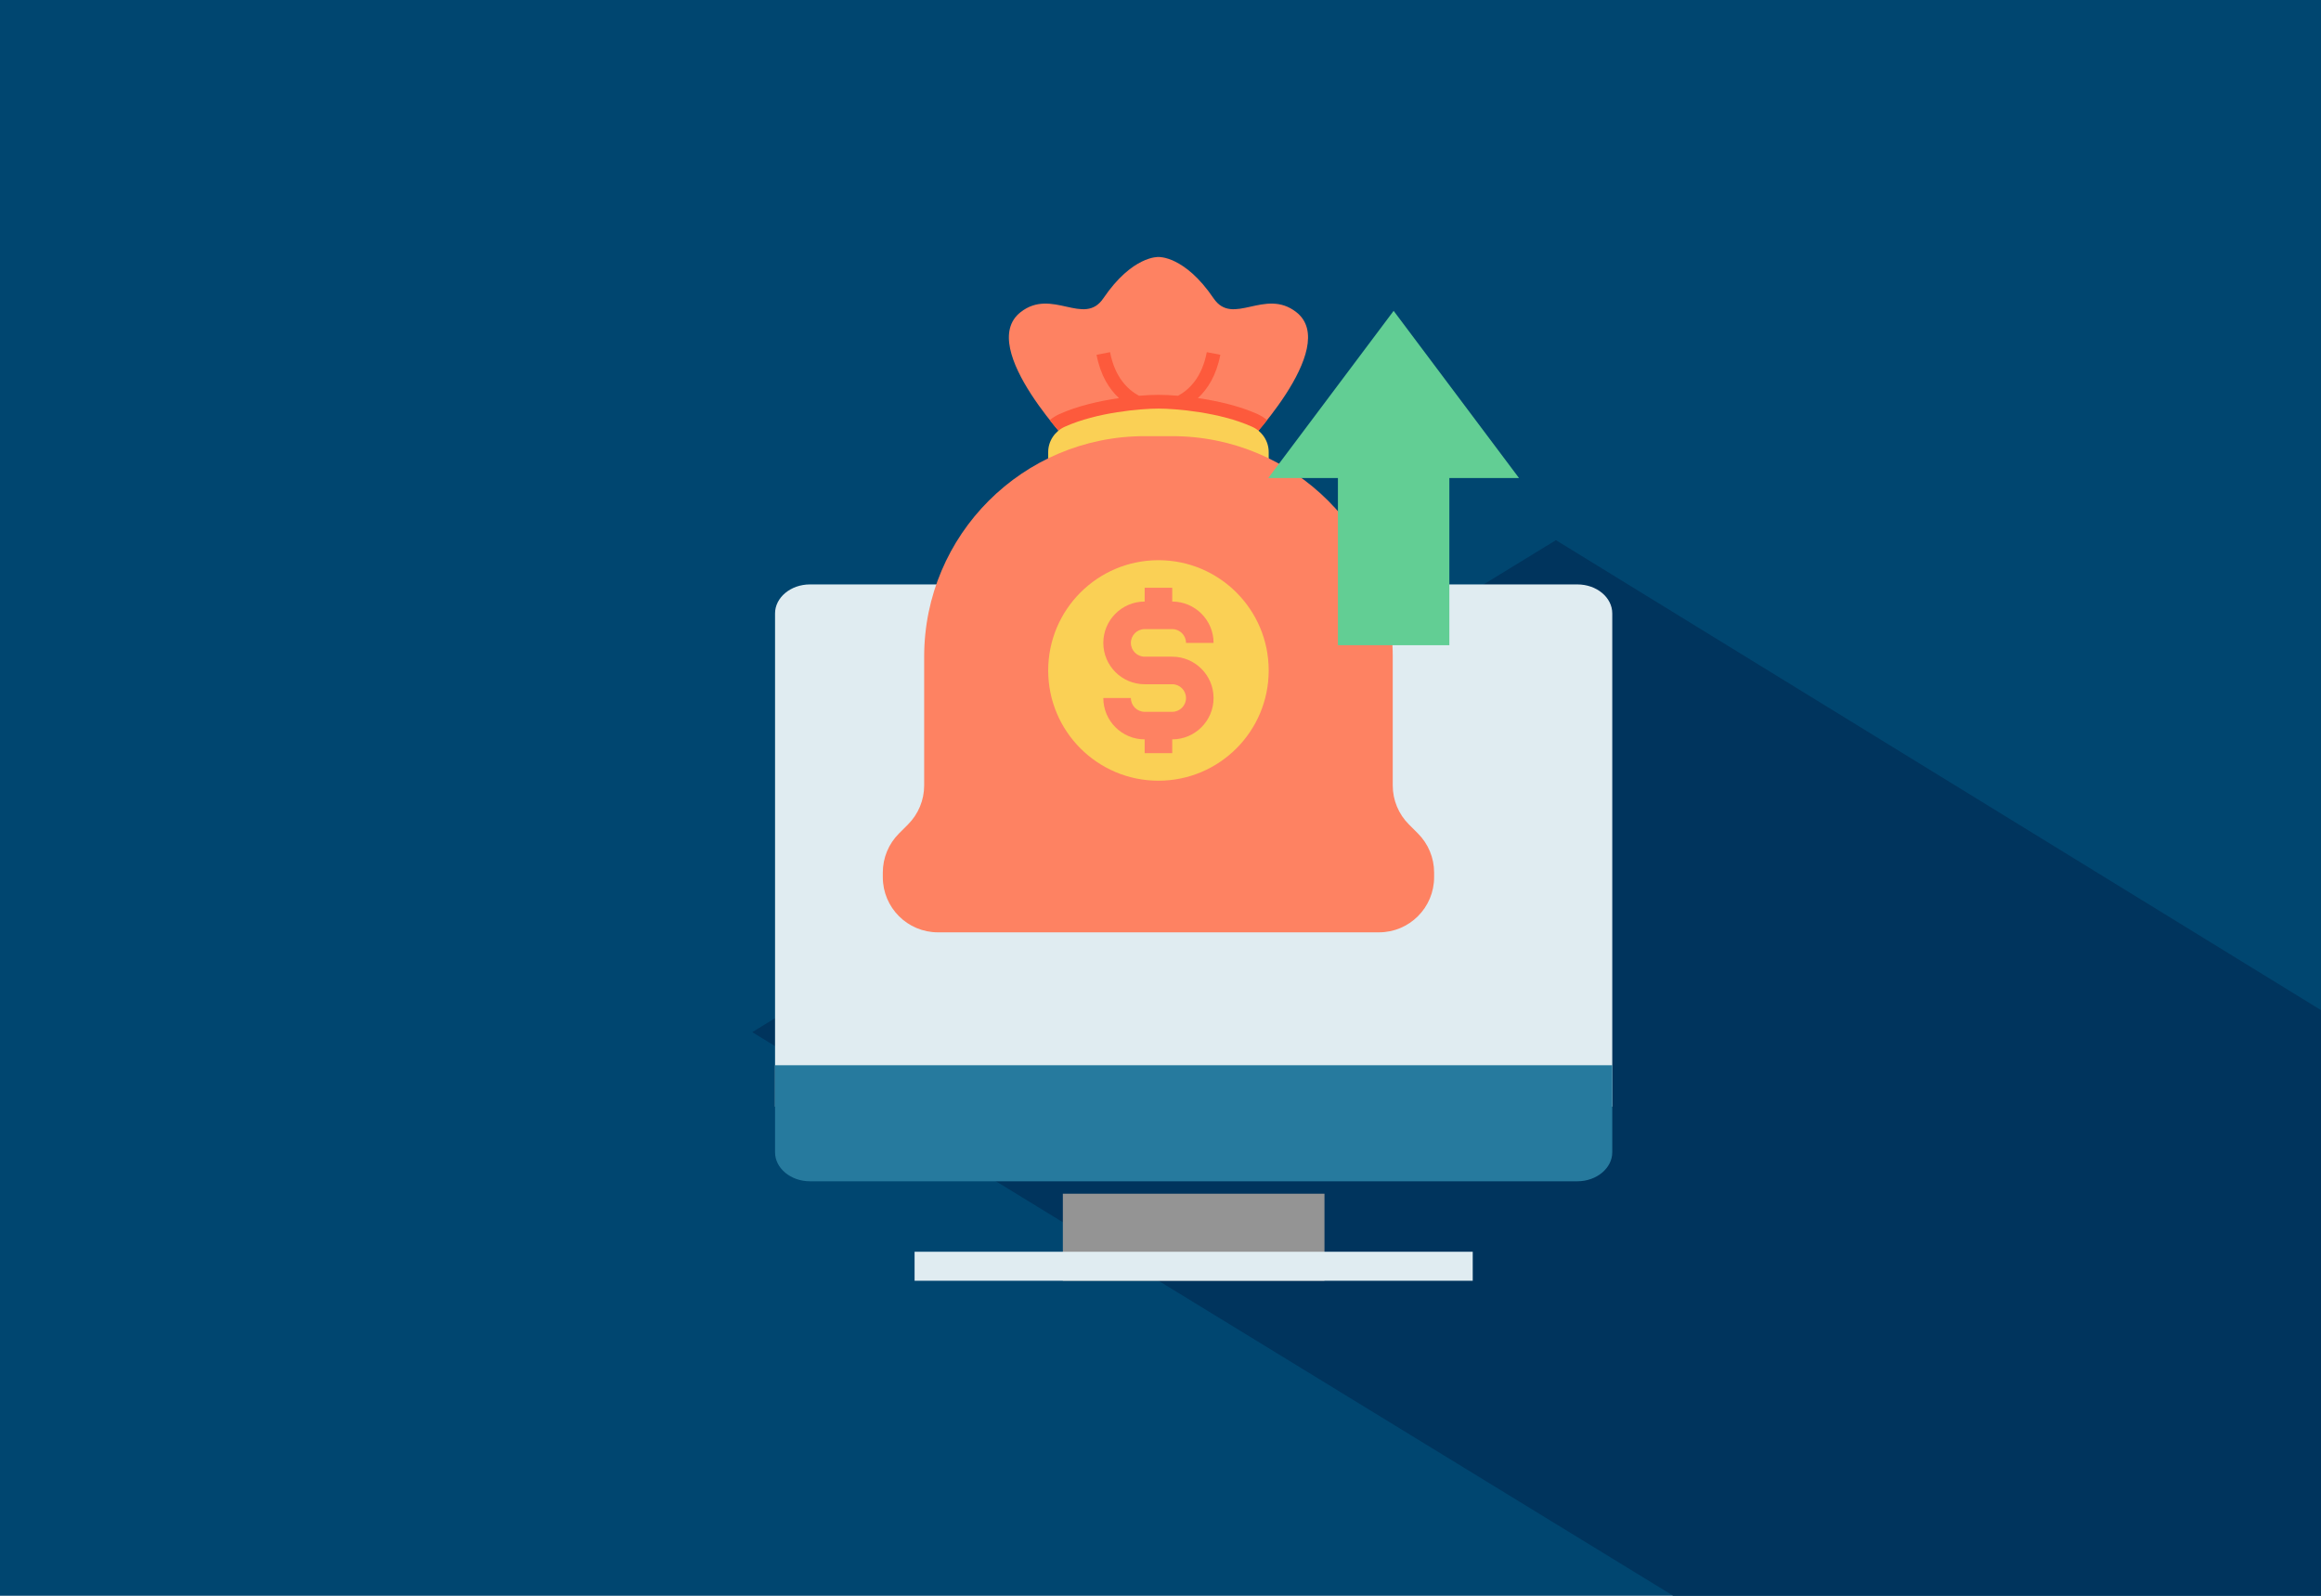 <svg width="560" height="385" viewBox="0 0 560 385" fill="none" xmlns="http://www.w3.org/2000/svg">
<g clip-path="url(#clip0_4233_5565)">
<rect width="560" height="385" fill="#004670"/>
<path d="M375.403 130.318L1168.65 617.563L1063.55 788.787L181.498 249.02L375.403 130.318Z" fill="#00345D"/>
<g filter="url(#filter0_d_4233_5565)">
<path d="M372.583 117H187.417C182.788 117 179 120.15 179 124V243H381V124C381 120.115 377.213 117 372.583 117Z" fill="#E0ECF1"/>
<path d="M280.001 257.875C282.906 257.875 285.261 255.916 285.261 253.5C285.261 251.084 282.906 249.125 280.001 249.125C277.095 249.125 274.74 251.084 274.74 253.5C274.74 255.916 277.095 257.875 280.001 257.875Z" fill="#DCDCDC"/>
<path d="M311.563 264H248.438V285H311.563V264Z" fill="#949494"/>
<g filter="url(#filter1_d_4233_5565)">
<path d="M179 236L179 257C179 260.85 182.787 264 187.417 264H372.583C377.212 264 381 260.85 381 257V236H179Z" fill="#267A9E"/>
</g>
<path d="M347.333 278H212.666V285H347.333V278Z" fill="#E0ECF1"/>
</g>
<g filter="url(#filter2_dd_4233_5565)">
<path d="M299.46 92.555C299.46 92.555 323.711 67.852 312.761 59.303C305.176 53.38 297.468 62.847 292.809 55.977C285.796 45.639 279.508 46.002 279.508 46.002C279.508 46.002 273.22 45.639 266.207 55.977C261.548 62.847 253.84 53.38 246.256 59.303C235.305 67.852 259.557 92.555 259.557 92.555H299.46Z" fill="#FE8262"/>
<path d="M303.457 83.925C298.997 81.913 293.704 80.726 289.025 80.045C291.366 77.873 293.481 74.601 294.435 69.59L291.17 68.965C290.013 75.04 286.943 78.01 284.243 79.479C282.351 79.326 280.712 79.257 279.501 79.257C278.301 79.257 276.682 79.323 274.81 79.479C272.089 78.006 268.99 75.033 267.836 68.968L264.571 69.593C265.525 74.605 267.64 77.876 269.985 80.048C265.306 80.73 260.012 81.917 255.55 83.928C254.718 84.304 253.967 84.79 253.285 85.352C256.634 89.588 259.55 92.558 259.55 92.558H299.453C299.453 92.558 302.369 89.585 305.721 85.348C305.039 84.79 304.288 84.301 303.457 83.925Z" fill="#FD5A3C"/>
<path d="M279.504 99.204H306.106V93.076C306.106 90.416 304.514 88.048 302.09 86.954C294.355 83.463 283.698 82.578 279.504 82.578C275.311 82.578 264.654 83.459 256.919 86.951C254.495 88.048 252.902 90.416 252.902 93.076V99.204H279.504Z" fill="#FAD055"/>
<path d="M279.505 89.228H282.83C312.216 89.228 336.034 113.047 336.034 142.433V173.5C336.034 177.029 337.434 180.41 339.932 182.904L342.116 185.089C344.61 187.583 346.014 190.968 346.014 194.493V195.637C346.014 202.982 340.058 208.938 332.713 208.938H279.505H226.301C218.956 208.938 213 202.982 213 195.637V194.496C213 190.968 214.4 187.586 216.897 185.092L219.082 182.908C221.576 180.414 222.979 177.029 222.979 173.504V142.433C222.979 113.047 246.798 89.228 276.183 89.228H279.505Z" fill="#FE8262"/>
<path d="M279.504 172.358C294.196 172.358 306.106 160.448 306.106 145.756C306.106 131.064 294.196 119.154 279.504 119.154C264.812 119.154 252.902 131.064 252.902 145.756C252.902 160.448 264.812 172.358 279.504 172.358Z" fill="#FAD055"/>
<path d="M282.829 142.433H276.179C274.347 142.433 272.854 140.943 272.854 139.108C272.854 137.272 274.347 135.782 276.179 135.782H282.829C284.662 135.782 286.155 137.272 286.155 139.108H292.805C292.805 133.608 288.329 129.132 282.829 129.132V125.807H276.179V129.132C270.679 129.132 266.203 133.608 266.203 139.108C266.203 144.608 270.679 149.083 276.179 149.083H282.829C284.662 149.083 286.155 150.573 286.155 152.409C286.155 154.244 284.662 155.734 282.829 155.734H276.179C274.347 155.734 272.854 154.244 272.854 152.409H266.203C266.203 157.909 270.679 162.384 276.179 162.384V165.71H282.829V162.384C288.329 162.384 292.805 157.909 292.805 152.409C292.805 146.909 288.329 142.433 282.829 142.433Z" fill="#FE8262"/>
</g>
<g filter="url(#filter3_dd_4233_5565)">
<path d="M349.694 149.667V109.333H366.5L336.25 69L306 109.333H322.806V149.667H349.694Z" fill="#62CE94"/>
</g>
</g>
<defs>
<filter id="filter0_d_4233_5565" x="130" y="92" width="316" height="276" filterUnits="userSpaceOnUse" color-interpolation-filters="sRGB">
<feFlood flood-opacity="0" result="BackgroundImageFix"/>
<feColorMatrix in="SourceAlpha" type="matrix" values="0 0 0 0 0 0 0 0 0 0 0 0 0 0 0 0 0 0 127 0" result="hardAlpha"/>
<feMorphology radius="12" operator="erode" in="SourceAlpha" result="effect1_dropShadow_4233_5565"/>
<feOffset dx="8" dy="24"/>
<feGaussianBlur stdDeviation="24"/>
<feComposite in2="hardAlpha" operator="out"/>
<feColorMatrix type="matrix" values="0 0 0 0 0.129 0 0 0 0 0.129 0 0 0 0 0.129 0 0 0 0.24 0"/>
<feBlend mode="normal" in2="BackgroundImageFix" result="effect1_dropShadow_4233_5565"/>
<feBlend mode="normal" in="SourceGraphic" in2="effect1_dropShadow_4233_5565" result="shape"/>
</filter>
<filter id="filter1_d_4233_5565" x="154" y="208" width="252" height="78" filterUnits="userSpaceOnUse" color-interpolation-filters="sRGB">
<feFlood flood-opacity="0" result="BackgroundImageFix"/>
<feColorMatrix in="SourceAlpha" type="matrix" values="0 0 0 0 0 0 0 0 0 0 0 0 0 0 0 0 0 0 127 0" result="hardAlpha"/>
<feOffset dy="-3"/>
<feGaussianBlur stdDeviation="12.5"/>
<feComposite in2="hardAlpha" operator="out"/>
<feColorMatrix type="matrix" values="0 0 0 0 0 0 0 0 0 0 0 0 0 0 0 0 0 0 0.1 0"/>
<feBlend mode="normal" in2="BackgroundImageFix" result="effect1_dropShadow_4233_5565"/>
<feBlend mode="normal" in="SourceGraphic" in2="effect1_dropShadow_4233_5565" result="shape"/>
</filter>
<filter id="filter2_dd_4233_5565" x="201" y="44" width="157.014" height="188.938" filterUnits="userSpaceOnUse" color-interpolation-filters="sRGB">
<feFlood flood-opacity="0" result="BackgroundImageFix"/>
<feColorMatrix in="SourceAlpha" type="matrix" values="0 0 0 0 0 0 0 0 0 0 0 0 0 0 0 0 0 0 127 0" result="hardAlpha"/>
<feMorphology radius="4" operator="erode" in="SourceAlpha" result="effect1_dropShadow_4233_5565"/>
<feOffset dy="12"/>
<feGaussianBlur stdDeviation="8"/>
<feComposite in2="hardAlpha" operator="out"/>
<feColorMatrix type="matrix" values="0 0 0 0 0.129 0 0 0 0 0.129 0 0 0 0 0.129 0 0 0 0.1 0"/>
<feBlend mode="normal" in2="BackgroundImageFix" result="effect1_dropShadow_4233_5565"/>
<feColorMatrix in="SourceAlpha" type="matrix" values="0 0 0 0 0 0 0 0 0 0 0 0 0 0 0 0 0 0 127 0" result="hardAlpha"/>
<feMorphology radius="2" operator="erode" in="SourceAlpha" result="effect2_dropShadow_4233_5565"/>
<feOffset dy="4"/>
<feGaussianBlur stdDeviation="4"/>
<feComposite in2="hardAlpha" operator="out"/>
<feColorMatrix type="matrix" values="0 0 0 0 0.129 0 0 0 0 0.129 0 0 0 0 0.129 0 0 0 0.07 0"/>
<feBlend mode="normal" in2="effect1_dropShadow_4233_5565" result="effect2_dropShadow_4233_5565"/>
<feBlend mode="normal" in="SourceGraphic" in2="effect2_dropShadow_4233_5565" result="shape"/>
</filter>
<filter id="filter3_dd_4233_5565" x="300" y="67" width="72.5" height="92.666" filterUnits="userSpaceOnUse" color-interpolation-filters="sRGB">
<feFlood flood-opacity="0" result="BackgroundImageFix"/>
<feColorMatrix in="SourceAlpha" type="matrix" values="0 0 0 0 0 0 0 0 0 0 0 0 0 0 0 0 0 0 127 0" result="hardAlpha"/>
<feMorphology radius="2" operator="erode" in="SourceAlpha" result="effect1_dropShadow_4233_5565"/>
<feOffset dy="2"/>
<feGaussianBlur stdDeviation="2"/>
<feColorMatrix type="matrix" values="0 0 0 0 0.129 0 0 0 0 0.129 0 0 0 0 0.129 0 0 0 0.06 0"/>
<feBlend mode="normal" in2="BackgroundImageFix" result="effect1_dropShadow_4233_5565"/>
<feColorMatrix in="SourceAlpha" type="matrix" values="0 0 0 0 0 0 0 0 0 0 0 0 0 0 0 0 0 0 127 0" result="hardAlpha"/>
<feMorphology radius="2" operator="erode" in="SourceAlpha" result="effect2_dropShadow_4233_5565"/>
<feOffset dy="4"/>
<feGaussianBlur stdDeviation="4"/>
<feColorMatrix type="matrix" values="0 0 0 0 0.129 0 0 0 0 0.129 0 0 0 0 0.129 0 0 0 0.1 0"/>
<feBlend mode="normal" in2="effect1_dropShadow_4233_5565" result="effect2_dropShadow_4233_5565"/>
<feBlend mode="normal" in="SourceGraphic" in2="effect2_dropShadow_4233_5565" result="shape"/>
</filter>
<clipPath id="clip0_4233_5565">
<rect width="560" height="385" fill="white"/>
</clipPath>
</defs>
</svg>

